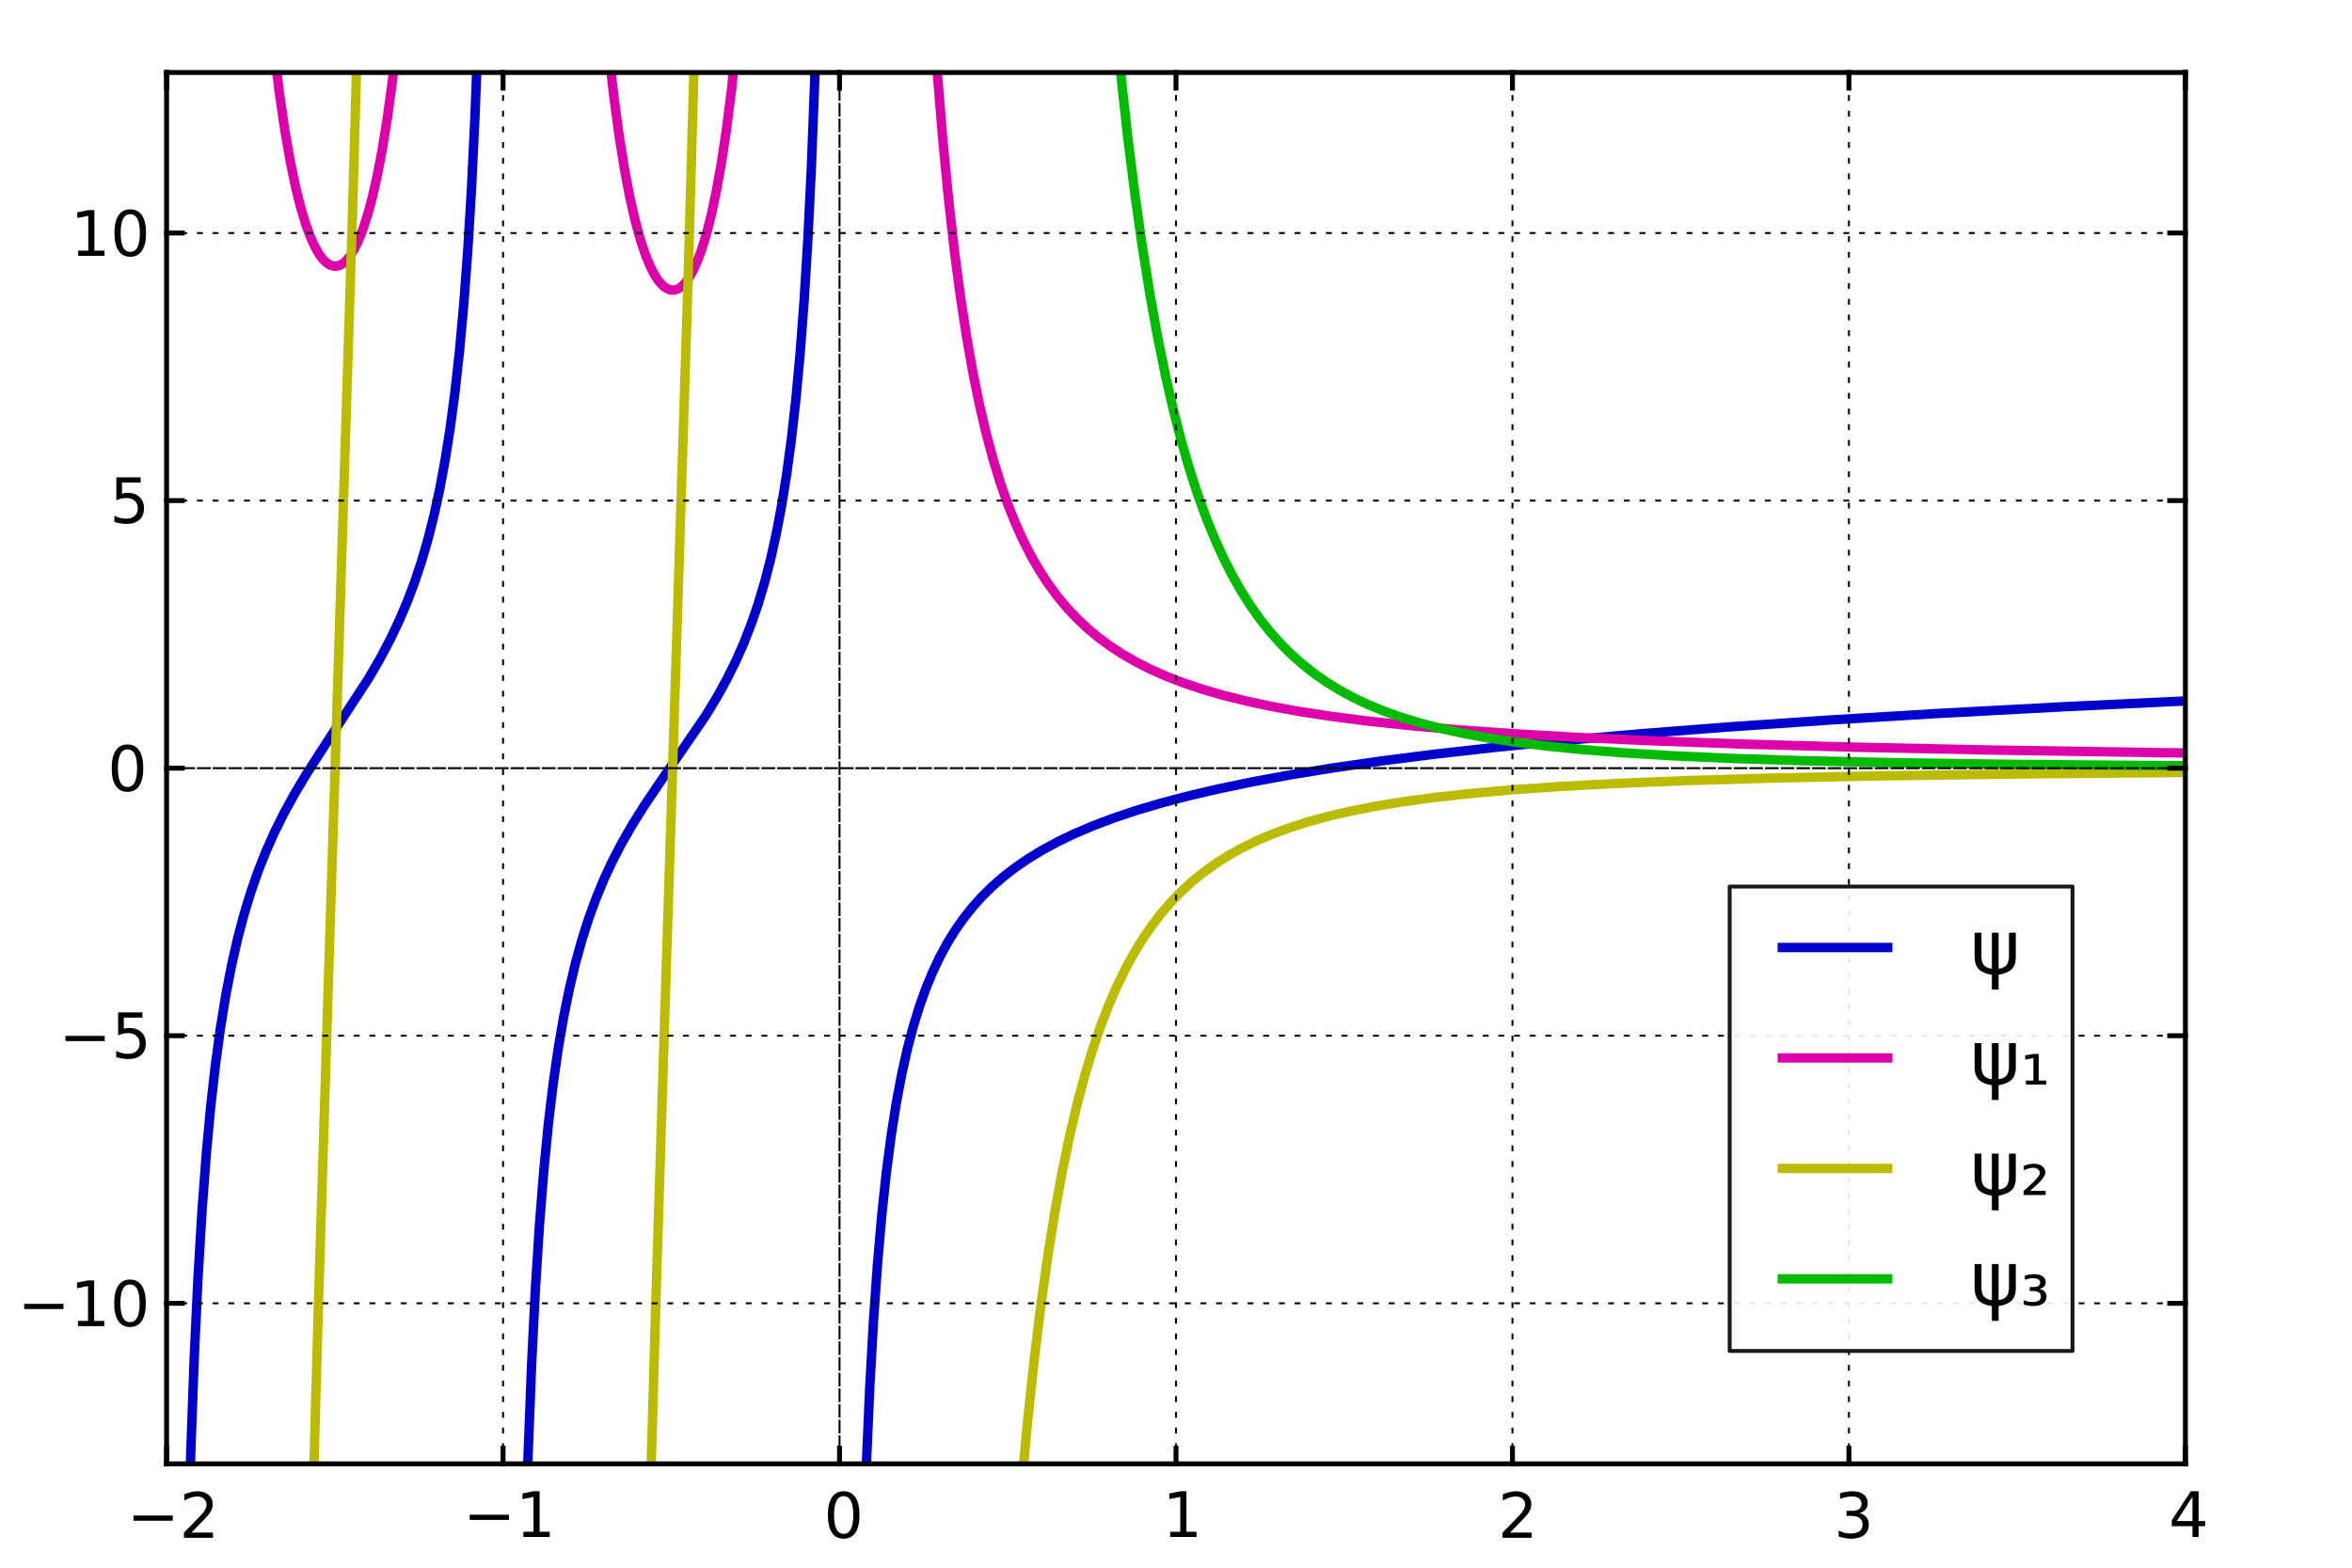 <?xml version='1.0' encoding='UTF-8'?>
<!DOCTYPE svg PUBLIC "-//W3C//DTD SVG 1.1//EN" "http://www.w3.org/Graphics/SVG/1.1/DTD/svg11.dtd">
<!-- Created with matplotlib (http://matplotlib.org/) -->
<svg xmlns="http://www.w3.org/2000/svg" xmlns:xlink="http://www.w3.org/1999/xlink" height="400px" version="1.1" viewBox="0 0 600 400" width="600px">
  <title>mplwp_polygamma03.svg</title>
  <desc>http://commons.wikimedia.org/wiki/File:mplwp_polygamma03.svg
Plot created with mplwp, the Matplotlib extension for Wikipedia plots.</desc>
  <defs>
    <style type="text/css">
*{stroke-linecap:square;stroke-linejoin:round;}
  </style>
  </defs>
  <defs>
    <clipPath id="pa82c4e93f3">
      <rect height="355.0" width="515.0" x="42.5" y="18.5"/>
    </clipPath>
  </defs>
  <g id="figure_1">
    <g id="patch_1">
      <path d="
M 0 400
L 600 400
L 600 0
L 0 0
z 
" style="fill:#ffffff;"/>
    </g>
    <g id="axes_1">
      <g id="patch_2">
        <path d="
M 42.5 373.5
L 557.5 373.5
L 557.5 18.5
L 42.5 18.5
z 
" style="fill:#ffffff;"/>
      </g>
      <g id="line2d_1">
        <path clip-path="url(#pa82c4e93f3)" d="
M 47.826 401
L 48.68 370.186
L 49.538 346.66
L 50.483 326.525
L 51.513 309.264
L 52.628 294.413
L 53.744 282.401
L 54.946 271.765
L 56.233 262.317
L 57.607 253.891
L 59.066 246.338
L 60.611 239.53
L 62.242 233.354
L 63.958 227.714
L 65.847 222.291
L 67.821 217.297
L 69.967 212.465
L 72.37 207.614
L 75.031 202.751
L 78.121 197.576
L 82.069 191.423
L 94.086 173.006
L 97.09 167.811
L 99.665 162.912
L 101.897 158.201
L 103.957 153.339
L 105.845 148.315
L 107.562 143.137
L 109.193 137.522
L 110.737 131.399
L 112.197 124.684
L 113.57 117.287
L 114.857 109.111
L 116.059 100.052
L 117.175 90.003
L 118.291 77.837
L 119.321 64.046
L 120.265 48.417
L 121.209 28.756
L 122.067 5.851
L 122.286 -1
L 122.286 -1" style="fill:none;stroke:#0000cc;stroke-width:2.4;"/>
      </g>
      <g id="line2d_2">
        <path clip-path="url(#pa82c4e93f3)" d="
M 133.833 401
L 134.685 372.07
L 135.629 347.794
L 136.573 328.988
L 137.603 312.748
L 138.719 298.689
L 139.921 286.471
L 141.123 276.448
L 142.41 267.506
L 143.783 259.5
L 145.243 252.304
L 146.787 245.802
L 148.418 239.894
L 150.135 234.493
L 152.023 229.298
L 153.998 224.513
L 156.143 219.887
L 158.547 215.245
L 161.207 210.598
L 164.298 205.661
L 168.246 199.797
L 180.005 182.63
L 183.009 177.672
L 185.498 173.147
L 187.73 168.64
L 189.79 163.973
L 191.678 159.134
L 193.395 154.13
L 195.026 148.687
L 196.571 142.73
L 198.03 136.177
L 199.403 128.937
L 200.691 120.912
L 201.892 111.997
L 203.008 102.086
L 204.124 90.061
L 205.154 76.403
L 206.098 60.897
L 206.957 43.347
L 207.815 21.128
L 208.49 -1
L 208.49 -1" style="fill:none;stroke:#0000cc;stroke-width:2.4;"/>
      </g>
      <g id="line2d_3">
        <path clip-path="url(#pa82c4e93f3)" d="
M 220.068 401
L 220.896 376.371
L 221.857 354.377
L 222.819 337.225
L 223.849 322.582
L 224.947 310.002
L 226.115 299.126
L 227.351 289.664
L 228.655 281.384
L 230.029 274.096
L 231.471 267.646
L 232.981 261.907
L 234.561 256.775
L 236.209 252.164
L 237.925 248.001
L 239.779 244.092
L 241.702 240.553
L 243.762 237.232
L 245.891 234.212
L 248.157 231.374
L 250.629 228.637
L 253.238 226.081
L 256.053 223.635
L 259.075 221.305
L 262.371 219.049
L 265.941 216.877
L 269.855 214.763
L 274.113 212.72
L 278.782 210.729
L 283.932 208.779
L 289.631 206.863
L 295.949 204.98
L 302.953 203.127
L 310.781 201.293
L 319.501 199.483
L 329.252 197.691
L 340.17 195.916
L 352.393 194.158
L 366.126 192.41
L 381.645 190.664
L 399.086 188.93
L 418.793 187.198
L 441.041 185.472
L 466.173 183.75
L 494.533 182.034
L 526.6 180.32
L 557.5 178.849
L 557.5 178.849" style="fill:none;stroke:#0000cc;stroke-width:2.4;"/>
      </g>
      <g id="line2d_4">
        <path clip-path="url(#pa82c4e93f3)" d="
M 68.508 -1
L 69.881 12.369
L 71.254 23.601
L 72.627 33.044
L 74.001 40.971
L 75.374 47.598
L 76.662 52.781
L 77.949 57.078
L 79.151 60.366
L 80.353 63.014
L 81.468 64.938
L 82.498 66.28
L 83.442 67.158
L 84.301 67.671
L 85.159 67.916
L 85.932 67.909
L 86.704 67.686
L 87.562 67.184
L 88.421 66.409
L 89.365 65.235
L 90.395 63.554
L 91.425 61.438
L 92.541 58.621
L 93.743 54.934
L 94.944 50.502
L 96.232 44.835
L 97.519 38.096
L 98.807 30.125
L 100.094 20.726
L 101.382 9.648
L 102.446 -1
L 102.446 -1" style="fill:none;stroke:#dd00aa;stroke-width:2.4;"/>
      </g>
      <g id="line2d_5">
        <path clip-path="url(#pa82c4e93f3)" d="
M 153.91 -1
L 155.199 12.425
L 156.572 24.506
L 157.946 34.678
L 159.319 43.244
L 160.692 50.437
L 162.066 56.444
L 163.353 61.125
L 164.641 64.984
L 165.843 67.909
L 166.958 70.082
L 167.988 71.65
L 169.018 72.815
L 169.962 73.538
L 170.821 73.916
L 171.593 74.03
L 172.366 73.929
L 173.138 73.614
L 173.997 73.007
L 174.855 72.125
L 175.799 70.828
L 176.829 69.005
L 177.945 66.524
L 179.061 63.478
L 180.262 59.513
L 181.464 54.764
L 182.752 48.701
L 184.039 41.49
L 185.327 32.954
L 186.614 22.869
L 187.902 10.952
L 189.006 -1
L 189.006 -1" style="fill:none;stroke:#dd00aa;stroke-width:2.4;"/>
      </g>
      <g id="line2d_6">
        <path clip-path="url(#pa82c4e93f3)" d="
M 237.736 -1
L 239.093 18.449
L 240.535 35.949
L 241.977 50.83
L 243.487 64.157
L 244.998 75.604
L 246.577 85.93
L 248.225 95.238
L 249.873 103.314
L 251.59 110.644
L 253.375 117.295
L 255.229 123.329
L 257.083 128.621
L 259.006 133.453
L 260.997 137.865
L 263.057 141.896
L 265.186 145.58
L 267.383 148.948
L 269.718 152.119
L 272.121 155.011
L 274.662 157.722
L 277.34 160.253
L 280.155 162.609
L 283.177 164.844
L 286.404 166.95
L 289.837 168.922
L 293.545 170.795
L 297.528 172.557
L 301.923 174.254
L 306.729 175.866
L 312.017 177.399
L 317.853 178.855
L 324.308 180.233
L 331.587 181.555
L 339.758 182.806
L 349.028 183.996
L 359.603 185.123
L 371.757 186.189
L 385.833 187.194
L 402.313 188.142
L 421.746 189.031
L 444.955 189.864
L 473.04 190.641
L 507.442 191.363
L 550.221 192.03
L 557.5 192.125
L 557.5 192.125" style="fill:none;stroke:#dd00aa;stroke-width:2.4;"/>
      </g>
      <g id="line2d_7">
        <path clip-path="url(#pa82c4e93f3)" d="
M 79.321 401
L 81.297 330.711
L 83.872 247.256
L 89.966 53.076
L 91.471 -1
L 91.471 -1" style="fill:none;stroke:#bbbb00;stroke-width:2.4;"/>
      </g>
      <g id="line2d_8">
        <path clip-path="url(#pa82c4e93f3)" d="
M 165.344 401
L 167.387 329.442
L 170.134 241.727
L 175.542 70.871
L 177.554 -1
L 177.554 -1" style="fill:none;stroke:#bbbb00;stroke-width:2.4;"/>
      </g>
      <g id="line2d_9">
        <path clip-path="url(#pa82c4e93f3)" d="
M 258.812 401
L 260.448 380.792
L 262.096 363.106
L 263.813 347.066
L 265.529 333.072
L 267.315 320.347
L 269.1 309.197
L 270.954 299.032
L 272.808 290.089
L 274.731 281.914
L 276.653 274.695
L 278.645 268.079
L 280.636 262.214
L 282.696 256.825
L 284.825 251.881
L 286.953 247.483
L 289.151 243.436
L 291.417 239.717
L 293.751 236.301
L 296.223 233.081
L 298.764 230.138
L 301.442 227.382
L 304.189 224.873
L 307.073 222.534
L 310.163 220.317
L 313.39 218.274
L 316.892 216.323
L 320.6 214.514
L 324.583 212.818
L 328.909 211.218
L 333.647 209.706
L 338.865 208.28
L 344.565 206.955
L 350.951 205.704
L 358.092 204.537
L 366.126 203.454
L 375.327 202.443
L 385.902 201.512
L 398.193 200.659
L 412.751 199.879
L 430.192 199.174
L 451.547 198.543
L 478.259 197.985
L 512.661 197.499
L 557.5 197.093
L 557.5 197.093" style="fill:none;stroke:#bbbb00;stroke-width:2.4;"/>
      </g>
      <g id="line2d_10">
        <path clip-path="url(#pa82c4e93f3)" d="
M 42.586 -8.192e +13" style="fill:none;stroke:#00bb00;stroke-width:2.4;"/>
      </g>
      <g id="line2d_11">
        <path clip-path="url(#pa82c4e93f3)" d="
M 128.419 -8.192e +13" style="fill:none;stroke:#00bb00;stroke-width:2.4;"/>
      </g>
      <g id="line2d_12">
        <path clip-path="url(#pa82c4e93f3)" d="
M 283.961 -1
L 285.786 17.781
L 287.64 34.587
L 289.494 49.425
L 291.417 63.025
L 293.339 75.055
L 295.262 85.73
L 297.253 95.549
L 299.245 104.277
L 301.305 112.311
L 303.365 119.465
L 305.493 126.055
L 307.622 131.935
L 309.819 137.355
L 312.017 142.2
L 314.283 146.671
L 316.617 150.789
L 319.021 154.578
L 321.493 158.059
L 324.033 161.253
L 326.643 164.181
L 329.389 166.929
L 332.205 169.435
L 335.157 171.771
L 338.316 173.984
L 341.612 176.022
L 345.114 177.927
L 348.891 179.725
L 352.942 181.405
L 357.337 182.98
L 362.075 184.44
L 367.293 185.811
L 372.993 187.075
L 379.379 188.259
L 386.52 189.352
L 394.554 190.352
L 403.755 191.269
L 414.399 192.1
L 426.896 192.848
L 441.865 193.515
L 460.199 194.1
L 483.271 194.604
L 513.347 195.027
L 554.547 195.369
L 557.5 195.387
L 557.5 195.387" style="fill:none;stroke:#00bb00;stroke-width:2.4;"/>
      </g>
      <g id="matplotlib.axis_1">
        <g id="xtick_1">
          <g id="line2d_13">
            <path clip-path="url(#pa82c4e93f3)" d="
M 42.5 373.5
L 42.5 18.5" style="fill:none;stroke:#000000;stroke-dasharray:1,3;stroke-dashoffset:0.0;stroke-linecap:butt;stroke-width:0.5;"/>
          </g>
          <g id="line2d_14">
            <defs>
              <path d="
M 0 0
L 0 -4" id="ma222041d45" style="stroke:#000000;stroke-linecap:butt;stroke-width:1.25;"/>
            </defs>
            <g>
              <use style="stroke:#000000;stroke-linecap:butt;stroke-width:1.25;" x="42.5" xlink:href="#ma222041d45" y="373.5"/>
            </g>
          </g>
          <g id="line2d_15">
            <defs>
              <path d="
M 0 0
L 0 4" id="mab2f347831" style="stroke:#000000;stroke-linecap:butt;stroke-width:1.25;"/>
            </defs>
            <g>
              <use style="stroke:#000000;stroke-linecap:butt;stroke-width:1.25;" x="42.5" xlink:href="#mab2f347831" y="18.5"/>
            </g>
          </g>
          <g id="text_1">
            <!-- −2 -->
            <defs>
              <path d="
M 19.188 8.297
L 53.609 8.297
L 53.609 0
L 7.328 0
L 7.328 8.297
Q 12.938 14.109 22.625 23.891
Q 32.328 33.688 34.812 36.531
Q 39.547 41.844 41.422 45.531
Q 43.312 49.219 43.312 52.781
Q 43.312 58.594 39.234 62.25
Q 35.156 65.922 28.609 65.922
Q 23.969 65.922 18.812 64.312
Q 13.672 62.703 7.812 59.422
L 7.812 69.391
Q 13.766 71.781 18.938 73
Q 24.125 74.219 28.422 74.219
Q 39.75 74.219 46.484 68.547
Q 53.219 62.891 53.219 53.422
Q 53.219 48.922 51.531 44.891
Q 49.859 40.875 45.406 35.406
Q 44.188 33.984 37.641 27.219
Q 31.109 20.453 19.188 8.297" id="DejaVuSans-32"/>
              <path d="
M 10.594 35.5
L 73.188 35.5
L 73.188 27.203
L 10.594 27.203
z 
" id="DejaVuSans-2212"/>
            </defs>
            <g transform="translate(32.355 392.375)scale(0.16 -0.16)">
              <use xlink:href="#DejaVuSans-2212"/>
              <use x="83.789" xlink:href="#DejaVuSans-32"/>
            </g>
          </g>
        </g>
        <g id="xtick_2">
          <g id="line2d_16">
            <path clip-path="url(#pa82c4e93f3)" d="
M 128.333 373.5
L 128.333 18.5" style="fill:none;stroke:#000000;stroke-dasharray:1,3;stroke-dashoffset:0.0;stroke-linecap:butt;stroke-width:0.5;"/>
          </g>
          <g id="line2d_17">
            <g>
              <use style="stroke:#000000;stroke-linecap:butt;stroke-width:1.25;" x="128.333" xlink:href="#ma222041d45" y="373.5"/>
            </g>
          </g>
          <g id="line2d_18">
            <g>
              <use style="stroke:#000000;stroke-linecap:butt;stroke-width:1.25;" x="128.333" xlink:href="#mab2f347831" y="18.5"/>
            </g>
          </g>
          <g id="text_2">
            <!-- −1 -->
            <defs>
              <path d="
M 12.406 8.297
L 28.516 8.297
L 28.516 63.922
L 10.984 60.406
L 10.984 69.391
L 28.422 72.906
L 38.281 72.906
L 38.281 8.297
L 54.391 8.297
L 54.391 0
L 12.406 0
z 
" id="DejaVuSans-31"/>
            </defs>
            <g transform="translate(118.126 392.165)scale(0.16 -0.16)">
              <use xlink:href="#DejaVuSans-2212"/>
              <use x="83.789" xlink:href="#DejaVuSans-31"/>
            </g>
          </g>
        </g>
        <g id="xtick_3">
          <g id="line2d_19">
            <path clip-path="url(#pa82c4e93f3)" d="
M 214.167 373.5
L 214.167 18.5" style="fill:none;stroke:#000000;stroke-dasharray:3,1;stroke-dashoffset:0.0;stroke-linecap:butt;stroke-width:0.5;"/>
          </g>
          <g id="line2d_20">
            <g>
              <use style="stroke:#000000;stroke-linecap:butt;stroke-width:1.25;" x="214.167" xlink:href="#ma222041d45" y="373.5"/>
            </g>
          </g>
          <g id="line2d_21">
            <g>
              <use style="stroke:#000000;stroke-linecap:butt;stroke-width:1.25;" x="214.167" xlink:href="#mab2f347831" y="18.5"/>
            </g>
          </g>
          <g id="text_3">
            <!-- 0 -->
            <defs>
              <path d="
M 31.781 66.406
Q 24.172 66.406 20.328 58.906
Q 16.5 51.422 16.5 36.375
Q 16.5 21.391 20.328 13.891
Q 24.172 6.391 31.781 6.391
Q 39.453 6.391 43.281 13.891
Q 47.125 21.391 47.125 36.375
Q 47.125 51.422 43.281 58.906
Q 39.453 66.406 31.781 66.406
M 31.781 74.219
Q 44.047 74.219 50.516 64.516
Q 56.984 54.828 56.984 36.375
Q 56.984 17.969 50.516 8.266
Q 44.047 -1.422 31.781 -1.422
Q 19.531 -1.422 13.062 8.266
Q 6.594 17.969 6.594 36.375
Q 6.594 54.828 13.062 64.516
Q 19.531 74.219 31.781 74.219" id="DejaVuSans-30"/>
            </defs>
            <g transform="translate(210.135 392.375)scale(0.16 -0.16)">
              <use xlink:href="#DejaVuSans-30"/>
            </g>
          </g>
        </g>
        <g id="xtick_4">
          <g id="line2d_22">
            <path clip-path="url(#pa82c4e93f3)" d="
M 300 373.5
L 300 18.5" style="fill:none;stroke:#000000;stroke-dasharray:1,3;stroke-dashoffset:0.0;stroke-linecap:butt;stroke-width:0.5;"/>
          </g>
          <g id="line2d_23">
            <g>
              <use style="stroke:#000000;stroke-linecap:butt;stroke-width:1.25;" x="300.0" xlink:href="#ma222041d45" y="373.5"/>
            </g>
          </g>
          <g id="line2d_24">
            <g>
              <use style="stroke:#000000;stroke-linecap:butt;stroke-width:1.25;" x="300.0" xlink:href="#mab2f347831" y="18.5"/>
            </g>
          </g>
          <g id="text_4">
            <!-- 1 -->
            <g transform="translate(296.527 392.165)scale(0.16 -0.16)">
              <use xlink:href="#DejaVuSans-31"/>
            </g>
          </g>
        </g>
        <g id="xtick_5">
          <g id="line2d_25">
            <path clip-path="url(#pa82c4e93f3)" d="
M 385.833 373.5
L 385.833 18.5" style="fill:none;stroke:#000000;stroke-dasharray:1,3;stroke-dashoffset:0.0;stroke-linecap:butt;stroke-width:0.5;"/>
          </g>
          <g id="line2d_26">
            <g>
              <use style="stroke:#000000;stroke-linecap:butt;stroke-width:1.25;" x="385.833" xlink:href="#ma222041d45" y="373.5"/>
            </g>
          </g>
          <g id="line2d_27">
            <g>
              <use style="stroke:#000000;stroke-linecap:butt;stroke-width:1.25;" x="385.833" xlink:href="#mab2f347831" y="18.5"/>
            </g>
          </g>
          <g id="text_5">
            <!-- 2 -->
            <g transform="translate(382.131 392.375)scale(0.16 -0.16)">
              <use xlink:href="#DejaVuSans-32"/>
            </g>
          </g>
        </g>
        <g id="xtick_6">
          <g id="line2d_28">
            <path clip-path="url(#pa82c4e93f3)" d="
M 471.667 373.5
L 471.667 18.5" style="fill:none;stroke:#000000;stroke-dasharray:1,3;stroke-dashoffset:0.0;stroke-linecap:butt;stroke-width:0.5;"/>
          </g>
          <g id="line2d_29">
            <g>
              <use style="stroke:#000000;stroke-linecap:butt;stroke-width:1.25;" x="471.667" xlink:href="#ma222041d45" y="373.5"/>
            </g>
          </g>
          <g id="line2d_30">
            <g>
              <use style="stroke:#000000;stroke-linecap:butt;stroke-width:1.25;" x="471.667" xlink:href="#mab2f347831" y="18.5"/>
            </g>
          </g>
          <g id="text_6">
            <!-- 3 -->
            <defs>
              <path d="
M 40.578 39.312
Q 47.656 37.797 51.625 33
Q 55.609 28.219 55.609 21.188
Q 55.609 10.406 48.188 4.484
Q 40.766 -1.422 27.094 -1.422
Q 22.516 -1.422 17.656 -0.516
Q 12.797 0.391 7.625 2.203
L 7.625 11.719
Q 11.719 9.328 16.594 8.109
Q 21.484 6.891 26.812 6.891
Q 36.078 6.891 40.938 10.547
Q 45.797 14.203 45.797 21.188
Q 45.797 27.641 41.281 31.266
Q 36.766 34.906 28.719 34.906
L 20.219 34.906
L 20.219 43.016
L 29.109 43.016
Q 36.375 43.016 40.234 45.922
Q 44.094 48.828 44.094 54.297
Q 44.094 59.906 40.109 62.906
Q 36.141 65.922 28.719 65.922
Q 24.656 65.922 20.016 65.031
Q 15.375 64.156 9.812 62.312
L 9.812 71.094
Q 15.438 72.656 20.344 73.438
Q 25.25 74.219 29.594 74.219
Q 40.828 74.219 47.359 69.109
Q 53.906 64.016 53.906 55.328
Q 53.906 49.266 50.438 45.094
Q 46.969 40.922 40.578 39.312" id="DejaVuSans-33"/>
            </defs>
            <g transform="translate(467.828 392.375)scale(0.16 -0.16)">
              <use xlink:href="#DejaVuSans-33"/>
            </g>
          </g>
        </g>
        <g id="xtick_7">
          <g id="line2d_31">
            <path clip-path="url(#pa82c4e93f3)" d="
M 557.5 373.5
L 557.5 18.5" style="fill:none;stroke:#000000;stroke-dasharray:1,3;stroke-dashoffset:0.0;stroke-linecap:butt;stroke-width:0.5;"/>
          </g>
          <g id="line2d_32">
            <g>
              <use style="stroke:#000000;stroke-linecap:butt;stroke-width:1.25;" x="557.5" xlink:href="#ma222041d45" y="373.5"/>
            </g>
          </g>
          <g id="line2d_33">
            <g>
              <use style="stroke:#000000;stroke-linecap:butt;stroke-width:1.25;" x="557.5" xlink:href="#mab2f347831" y="18.5"/>
            </g>
          </g>
          <g id="text_7">
            <!-- 4 -->
            <defs>
              <path d="
M 37.797 64.312
L 12.891 25.391
L 37.797 25.391
z 

M 35.203 72.906
L 47.609 72.906
L 47.609 25.391
L 58.016 25.391
L 58.016 17.188
L 47.609 17.188
L 47.609 0
L 37.797 0
L 37.797 17.188
L 4.891 17.188
L 4.891 26.703
z 
" id="DejaVuSans-34"/>
            </defs>
            <g transform="translate(553.25 392.165)scale(0.16 -0.16)">
              <use xlink:href="#DejaVuSans-34"/>
            </g>
          </g>
        </g>
      </g>
      <g id="matplotlib.axis_2">
        <g id="ytick_1">
          <g id="line2d_34">
            <path clip-path="url(#pa82c4e93f3)" d="
M 42.5 332.538
L 557.5 332.538" style="fill:none;stroke:#000000;stroke-dasharray:1,3;stroke-dashoffset:0.0;stroke-linecap:butt;stroke-width:0.5;"/>
          </g>
          <g id="line2d_35">
            <defs>
              <path d="
M 0 0
L 4 0" id="m1eb0c910b5" style="stroke:#000000;stroke-linecap:butt;stroke-width:1.25;"/>
            </defs>
            <g>
              <use style="stroke:#000000;stroke-linecap:butt;stroke-width:1.25;" x="42.5" xlink:href="#m1eb0c910b5" y="332.538"/>
            </g>
          </g>
          <g id="line2d_36">
            <defs>
              <path d="
M 0 0
L -4 0" id="mb63a56c30e" style="stroke:#000000;stroke-linecap:butt;stroke-width:1.25;"/>
            </defs>
            <g>
              <use style="stroke:#000000;stroke-linecap:butt;stroke-width:1.25;" x="557.5" xlink:href="#mb63a56c30e" y="332.538"/>
            </g>
          </g>
          <g id="text_8">
            <!-- −10 -->
            <g transform="translate(4.49 338.362)scale(0.16 -0.16)">
              <use xlink:href="#DejaVuSans-2212"/>
              <use x="83.789" xlink:href="#DejaVuSans-31"/>
              <use x="147.412" xlink:href="#DejaVuSans-30"/>
            </g>
          </g>
        </g>
        <g id="ytick_2">
          <g id="line2d_37">
            <path clip-path="url(#pa82c4e93f3)" d="
M 42.5 264.269
L 557.5 264.269" style="fill:none;stroke:#000000;stroke-dasharray:1,3;stroke-dashoffset:0.0;stroke-linecap:butt;stroke-width:0.5;"/>
          </g>
          <g id="line2d_38">
            <g>
              <use style="stroke:#000000;stroke-linecap:butt;stroke-width:1.25;" x="42.5" xlink:href="#m1eb0c910b5" y="264.269"/>
            </g>
          </g>
          <g id="line2d_39">
            <g>
              <use style="stroke:#000000;stroke-linecap:butt;stroke-width:1.25;" x="557.5" xlink:href="#mb63a56c30e" y="264.269"/>
            </g>
          </g>
          <g id="text_9">
            <!-- −5 -->
            <defs>
              <path d="
M 10.797 72.906
L 49.516 72.906
L 49.516 64.594
L 19.828 64.594
L 19.828 46.734
Q 21.969 47.469 24.109 47.828
Q 26.266 48.188 28.422 48.188
Q 40.625 48.188 47.75 41.5
Q 54.891 34.812 54.891 23.391
Q 54.891 11.625 47.562 5.094
Q 40.234 -1.422 26.906 -1.422
Q 22.312 -1.422 17.547 -0.641
Q 12.797 0.141 7.719 1.703
L 7.719 11.625
Q 12.109 9.234 16.797 8.062
Q 21.484 6.891 26.703 6.891
Q 35.156 6.891 40.078 11.328
Q 45.016 15.766 45.016 23.391
Q 45.016 31 40.078 35.438
Q 35.156 39.891 26.703 39.891
Q 22.75 39.891 18.812 39.016
Q 14.891 38.141 10.797 36.281
z 
" id="DejaVuSans-35"/>
            </defs>
            <g transform="translate(15.005 269.988)scale(0.16 -0.16)">
              <use xlink:href="#DejaVuSans-2212"/>
              <use x="83.789" xlink:href="#DejaVuSans-35"/>
            </g>
          </g>
        </g>
        <g id="ytick_3">
          <g id="line2d_40">
            <path clip-path="url(#pa82c4e93f3)" d="
M 42.5 196
L 557.5 196" style="fill:none;stroke:#000000;stroke-dasharray:3,1;stroke-dashoffset:0.0;stroke-linecap:butt;stroke-width:0.5;"/>
          </g>
          <g id="line2d_41">
            <g>
              <use style="stroke:#000000;stroke-linecap:butt;stroke-width:1.25;" x="42.5" xlink:href="#m1eb0c910b5" y="196.0"/>
            </g>
          </g>
          <g id="line2d_42">
            <g>
              <use style="stroke:#000000;stroke-linecap:butt;stroke-width:1.25;" x="557.5" xlink:href="#mb63a56c30e" y="196.0"/>
            </g>
          </g>
          <g id="text_10">
            <!-- 0 -->
            <g transform="translate(27.438 201.824)scale(0.16 -0.16)">
              <use xlink:href="#DejaVuSans-30"/>
            </g>
          </g>
        </g>
        <g id="ytick_4">
          <g id="line2d_43">
            <path clip-path="url(#pa82c4e93f3)" d="
M 42.5 127.731
L 557.5 127.731" style="fill:none;stroke:#000000;stroke-dasharray:1,3;stroke-dashoffset:0.0;stroke-linecap:butt;stroke-width:0.5;"/>
          </g>
          <g id="line2d_44">
            <g>
              <use style="stroke:#000000;stroke-linecap:butt;stroke-width:1.25;" x="42.5" xlink:href="#m1eb0c910b5" y="127.731"/>
            </g>
          </g>
          <g id="line2d_45">
            <g>
              <use style="stroke:#000000;stroke-linecap:butt;stroke-width:1.25;" x="557.5" xlink:href="#mb63a56c30e" y="127.731"/>
            </g>
          </g>
          <g id="text_11">
            <!-- 5 -->
            <g transform="translate(27.953 133.45)scale(0.16 -0.16)">
              <use xlink:href="#DejaVuSans-35"/>
            </g>
          </g>
        </g>
        <g id="ytick_5">
          <g id="line2d_46">
            <path clip-path="url(#pa82c4e93f3)" d="
M 42.5 59.462
L 557.5 59.462" style="fill:none;stroke:#000000;stroke-dasharray:1,3;stroke-dashoffset:0.0;stroke-linecap:butt;stroke-width:0.5;"/>
          </g>
          <g id="line2d_47">
            <g>
              <use style="stroke:#000000;stroke-linecap:butt;stroke-width:1.25;" x="42.5" xlink:href="#m1eb0c910b5" y="59.462"/>
            </g>
          </g>
          <g id="line2d_48">
            <g>
              <use style="stroke:#000000;stroke-linecap:butt;stroke-width:1.25;" x="557.5" xlink:href="#mb63a56c30e" y="59.462"/>
            </g>
          </g>
          <g id="text_12">
            <!-- 10 -->
            <g transform="translate(17.96 65.285)scale(0.16 -0.16)">
              <use xlink:href="#DejaVuSans-31"/>
              <use x="63.623" xlink:href="#DejaVuSans-30"/>
            </g>
          </g>
        </g>
      </g>
      <g id="patch_3">
        <path d="
M 42.5 18.5
L 557.5 18.5" style="fill:none;stroke:#000000;stroke-width:1.25;"/>
      </g>
      <g id="patch_4">
        <path d="
M 557.5 373.5
L 557.5 18.5" style="fill:none;stroke:#000000;stroke-width:1.25;"/>
      </g>
      <g id="patch_5">
        <path d="
M 42.5 373.5
L 557.5 373.5" style="fill:none;stroke:#000000;stroke-width:1.25;"/>
      </g>
      <g id="patch_6">
        <path d="
M 42.5 373.5
L 42.5 18.5" style="fill:none;stroke:#000000;stroke-width:1.25;"/>
      </g>
      <g id="legend_1">
        <g id="patch_7">
          <path d="
M 441.241 344.7
L 528.7 344.7
L 528.7 226.212
L 441.241 226.212
L 441.241 344.7
z 
" style="fill:#ffffff;opacity:0.9;stroke:#000000;"/>
        </g>
        <g id="line2d_49">
          <path d="
M 454.681 241.761
L 481.561 241.761" style="fill:none;stroke:#0000cc;stroke-width:2.4;"/>
        </g>
        <g id="line2d_50"/>
        <g id="text_13">
          <!-- ψ -->
          <defs>
            <path d="
M 28.375 -1.219
Q 17.094 0.594 11.859 5.328
Q 5.469 11.141 5.469 23
L 5.469 54.688
L 14.547 54.688
L 14.547 23.344
Q 14.547 14.406 18.703 10.688
Q 22.312 7.469 28.375 6.781
L 28.375 54.688
L 37.312 54.688
L 37.312 6.844
Q 43.703 7.516 46.969 10.75
Q 51.125 14.844 51.125 23.391
L 51.125 54.688
L 60.203 54.688
L 60.203 23.047
Q 60.203 10.75 53.812 5.375
Q 48.047 0.531 37.312 -1.172
L 37.312 -20.797
L 28.375 -20.797
z 
" id="DejaVuSans-3c8"/>
          </defs>
          <g transform="translate(502.681 248.481)scale(0.192 -0.192)">
            <use xlink:href="#DejaVuSans-3c8"/>
          </g>
        </g>
        <g id="line2d_51">
          <path d="
M 454.681 269.943
L 481.561 269.943" style="fill:none;stroke:#dd00aa;stroke-width:2.4;"/>
        </g>
        <g id="line2d_52"/>
        <g id="text_14">
          <!-- ψ₁ -->
          <defs>
            <path d="
M 7.625 4.984
L 17.578 4.984
L 17.578 34.828
L 6.688 32.828
L 6.688 38.484
L 17.922 40.391
L 24.609 40.391
L 24.609 4.984
L 34.625 4.984
L 34.625 -0.375
L 7.625 -0.375
z 
" id="DejaVuSans-2081"/>
          </defs>
          <g transform="translate(502.681 276.663)scale(0.192 -0.192)">
            <use xlink:href="#DejaVuSans-3c8"/>
            <use x="65.967" xlink:href="#DejaVuSans-2081"/>
          </g>
        </g>
        <g id="line2d_53">
          <path d="
M 454.681 298.125
L 481.561 298.125" style="fill:none;stroke:#bbbb00;stroke-width:2.4;"/>
        </g>
        <g id="line2d_54"/>
        <g id="text_15">
          <!-- ψ₂ -->
          <defs>
            <path d="
M 13.094 5.188
L 33.797 5.188
L 33.797 -0.375
L 4.594 -0.375
L 4.594 4.984
Q 6.25 6.5 9.328 9.234
Q 26.125 24.125 26.125 28.719
Q 26.125 31.938 23.578 33.906
Q 21.047 35.891 16.891 35.891
Q 14.359 35.891 11.375 35.031
Q 8.406 34.188 4.891 32.484
L 4.891 38.484
Q 8.641 39.859 11.891 40.531
Q 15.141 41.219 17.922 41.219
Q 25 41.219 29.25 38
Q 33.5 34.781 33.5 29.5
Q 33.5 22.719 17.328 8.844
Q 14.594 6.5 13.094 5.188" id="DejaVuSans-2082"/>
          </defs>
          <g transform="translate(502.681 304.845)scale(0.192 -0.192)">
            <use xlink:href="#DejaVuSans-3c8"/>
            <use x="65.967" xlink:href="#DejaVuSans-2082"/>
          </g>
        </g>
        <g id="line2d_55">
          <path d="
M 454.681 326.307
L 481.561 326.307" style="fill:none;stroke:#00bb00;stroke-width:2.4;"/>
        </g>
        <g id="line2d_56"/>
        <g id="text_16">
          <!-- ψ₃ -->
          <defs>
            <path d="
M 25.594 21.688
Q 30.078 20.812 32.547 18.141
Q 35.016 15.484 35.016 11.484
Q 35.016 5.422 30.375 2.156
Q 25.734 -1.109 17.094 -1.109
Q 14.312 -1.109 11.25 -0.594
Q 8.203 -0.094 4.781 0.891
L 4.781 6.797
Q 7.328 5.484 10.234 4.844
Q 13.141 4.203 16.406 4.203
Q 21.734 4.203 24.656 6.125
Q 27.594 8.062 27.594 11.484
Q 27.594 15.094 24.875 16.953
Q 22.172 18.812 16.891 18.812
L 12.703 18.812
L 12.703 24.078
L 17.281 24.078
Q 21.875 24.078 24.234 25.609
Q 26.609 27.156 26.609 30.094
Q 26.609 32.922 24.172 34.406
Q 21.734 35.891 17.094 35.891
Q 15.141 35.891 12.641 35.453
Q 10.156 35.016 6.203 33.891
L 6.203 39.516
Q 9.766 40.344 12.891 40.781
Q 16.016 41.219 18.703 41.219
Q 25.734 41.219 29.859 38.328
Q 33.984 35.453 33.984 30.625
Q 33.984 27.25 31.781 24.906
Q 29.594 22.562 25.594 21.688" id="DejaVuSans-2083"/>
          </defs>
          <g transform="translate(502.681 333.027)scale(0.192 -0.192)">
            <use xlink:href="#DejaVuSans-3c8"/>
            <use x="65.967" xlink:href="#DejaVuSans-2083"/>
          </g>
        </g>
      </g>
    </g>
  </g>
</svg>
